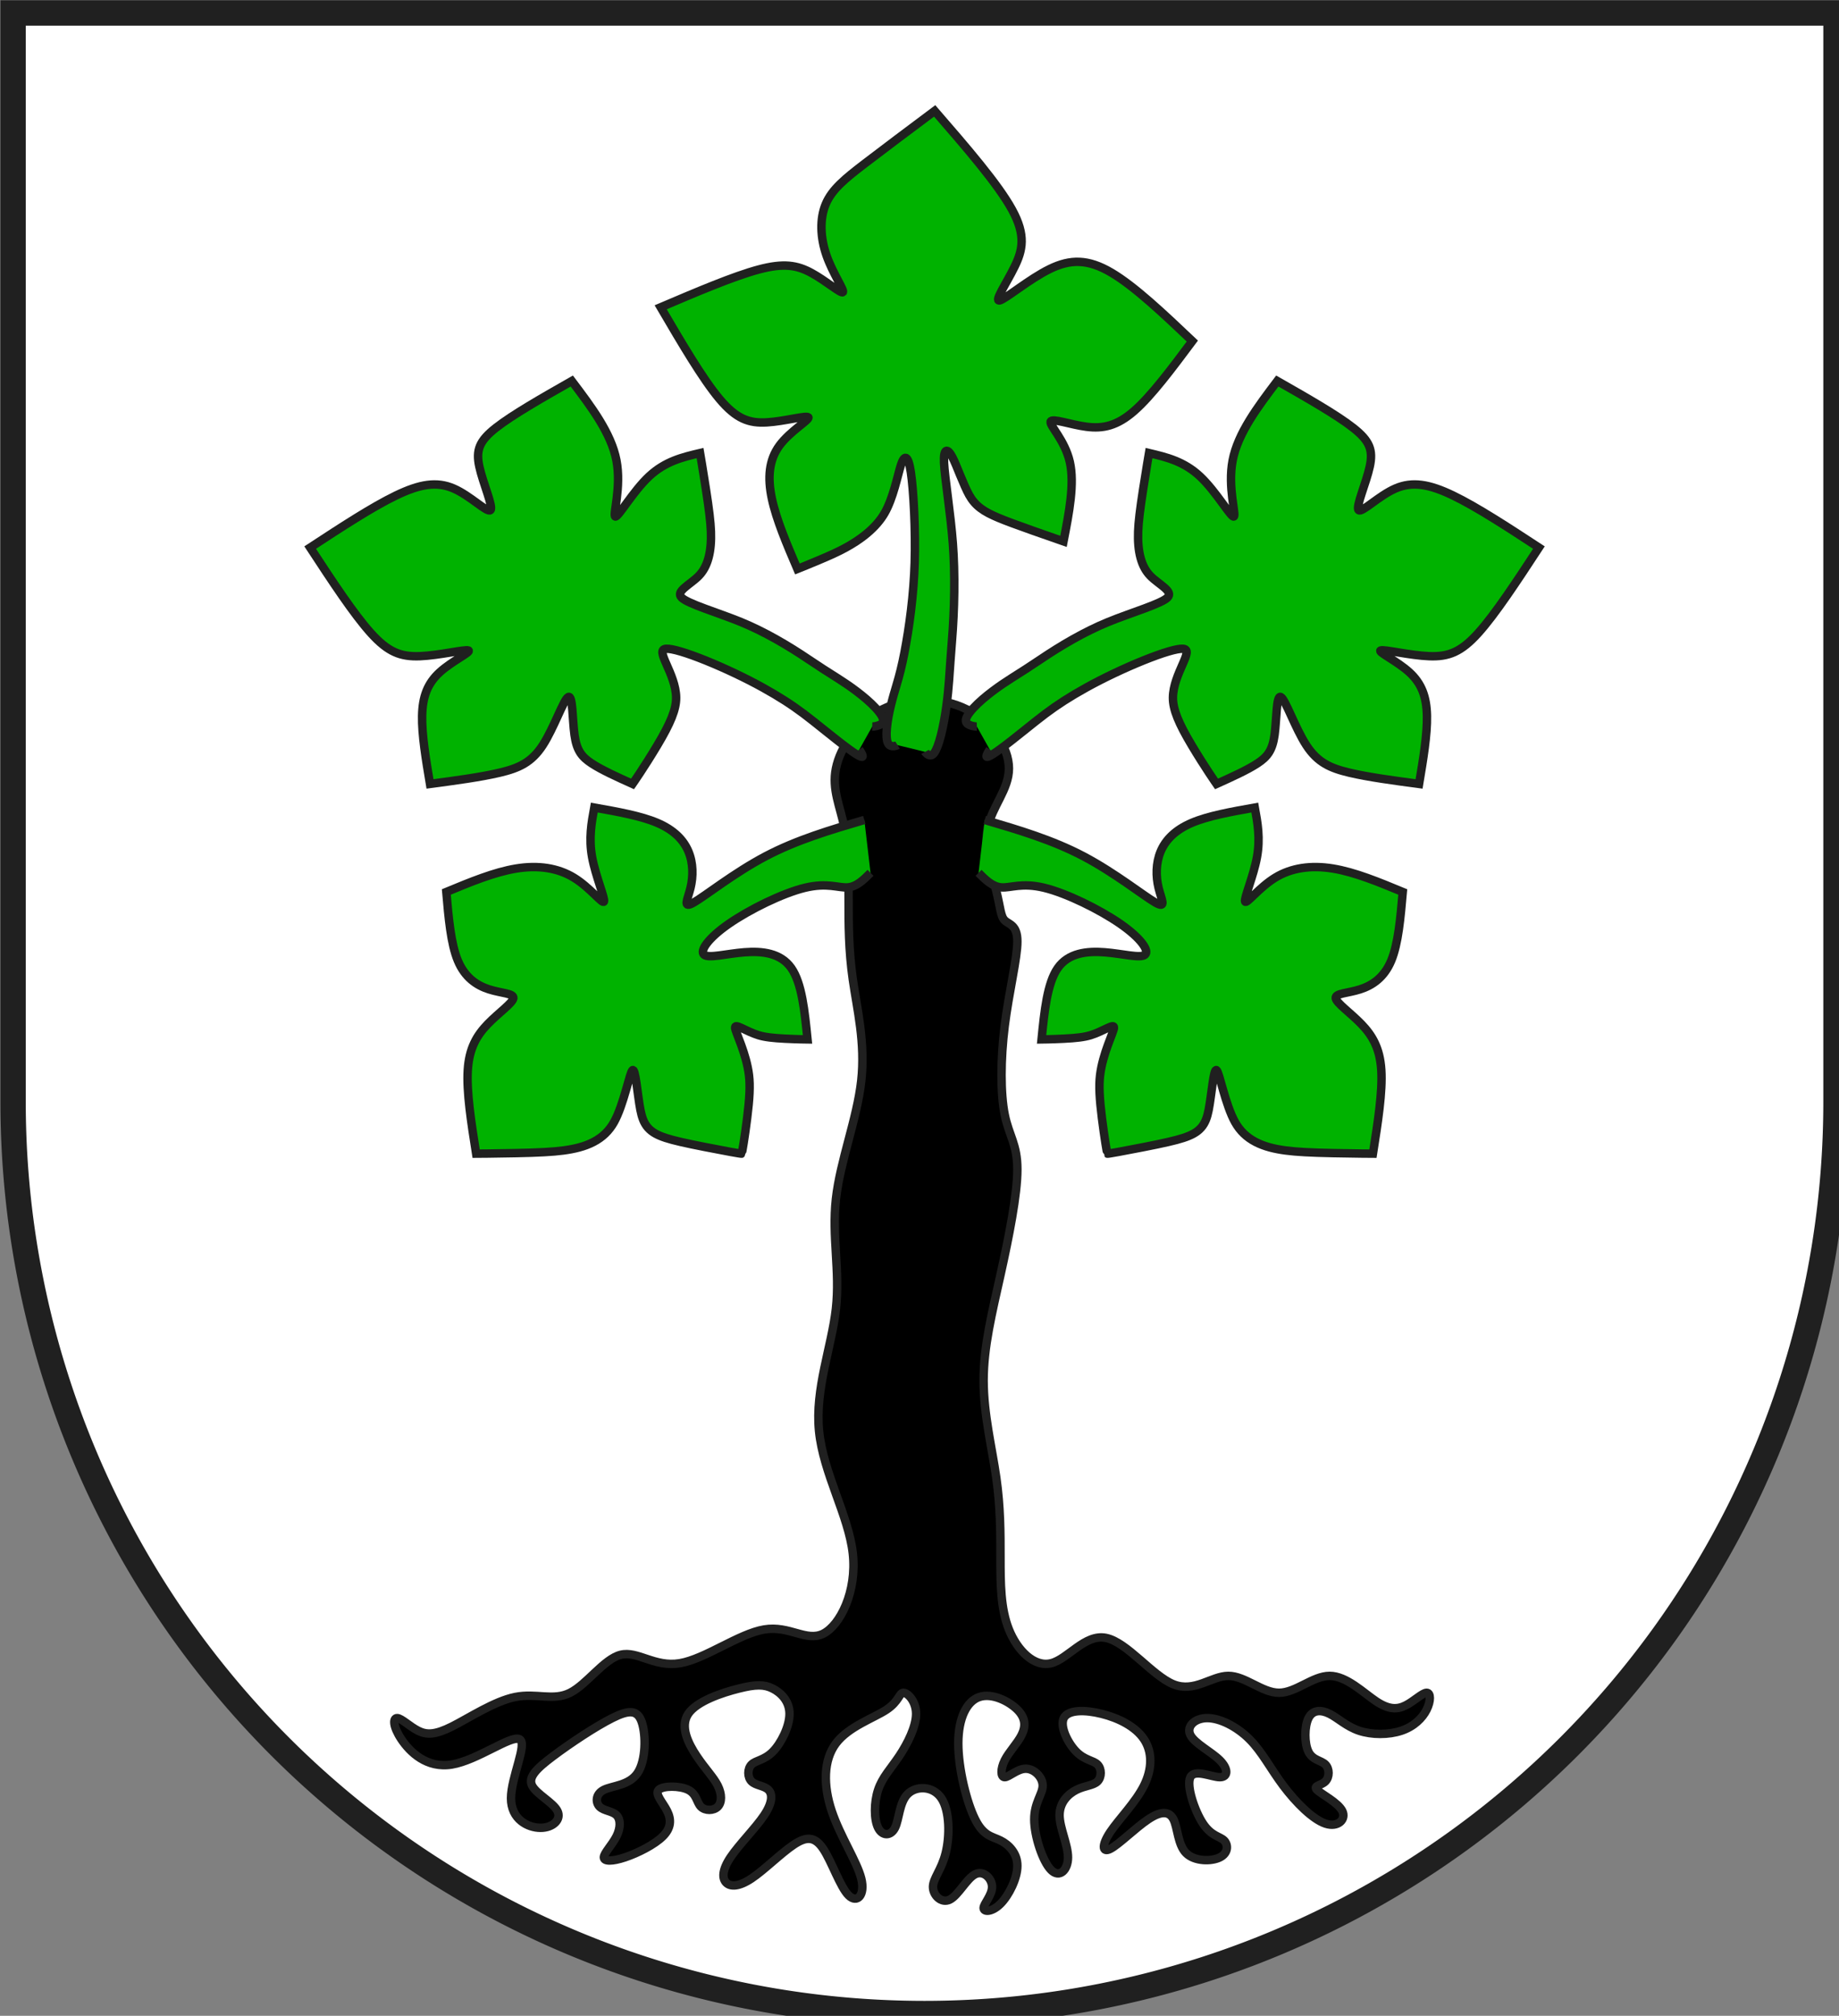 <?xml version="1.0" encoding="iso-8859-1"?>
<!DOCTYPE svg PUBLIC "-//W3C//DTD SVG 1.1//EN" "http://www.w3.org/Graphics/SVG/1.1/DTD/svg11.dtd">
<!-- Auto-generated by fig2svg tool
     Date: Thu Nov  2 15:30:03 2006 -->
<svg xmlns="http://www.w3.org/2000/svg"
   xmlns:dc="http://purl.org/dc/elements/1.1/"
   xmlns:cc="http://creativecommons.org/ns#"
   xmlns:rdf="http://www.w3.org/1999/02/22-rdf-syntax-ns#"
   xmlns:svg="http://www.w3.org/2000/svg"
   xmlns:xlink="http://www.w3.org/1999/xlink"
     width="438" height="480" viewBox="21 15 438 480">
<rect x="21" y="15" width="438" height="480" fill="#808080" stroke="none"/>
<title>
Wappen Trun (CH-GR)
</title>
<style type="text/css">
  <![CDATA[
  .Rand2 { stroke: #202020; stroke-width:30; }
  .Rand6 { stroke: #202020; stroke-width:90; }
  .Schwarz { fill: #000000; }
  .Grn { fill: #00b200; }
  .Silber { fill: #ffffff; }
  ]]>
</style>
<defs>
<path id="blatt2-1"
      d="M3368,2888 C3368,2888 3375.20,2897.46 3378.81,2907.06
         C3382.42,2916.66 3378.33,2921 3328,2884
         C3277.67,2847 3214.39,2793.56 3170.87,2760.96
         C3127.35,2728.36 3083.64,2700.03 3024.67,2667.33
         C2965.69,2634.64 2891.01,2599.03 2822.60,2571.39
         C2754.18,2543.76 2701.62,2527.99 2681,2529.67
         C2660.38,2531.35 2667.60,2550.81 2682.38,2584.29
         C2697.15,2617.77 2716.54,2660.68 2717,2703
         C2717.46,2745.32 2696.49,2794.97 2650.37,2872.25
         C2604.25,2949.53 2562,3010 2562,3010
         C2507.33,2985.33 2452.67,2960.67 2416.67,2937
         C2380.67,2913.33 2363.33,2890.67 2355.67,2835.67
         C2348,2780.67 2350,2693.33 2333.67,2701
         C2317.33,2708.67 2282.67,2811.33 2242.67,2872.67
         C2202.67,2934 2157.33,2954 2089.67,2970
         C2022,2986 1932,2998 1842,3010
         C1827.33,2922.67 1812.67,2835.33 1814,2768
         C1815.33,2700.67 1832.67,2653.33 1876.33,2613.33
         C1920,2573.33 1990,2540.67 1978.67,2535.67
         C1967.33,2530.67 1874.67,2553.33 1806,2556
         C1737.33,2558.67 1692.67,2541.33 1631.67,2473.67
         C1570.67,2406 1493.33,2288 1416,2170 C1526,2098 1636,2026 1721,1985
         C1806,1944 1866,1934 1926,1960 C1986,1986 2046,2048 2057,2036.67
         C2068,2025.33 2030,1940.67 2017.33,1882
         C2004.67,1823.33 2017.33,1790.67 2076.33,1744.33
         C2135.33,1698 2240.67,1638 2346,1578
         C2416,1670.67 2486,1763.33 2504.67,1859.67
         C2523.33,1956 2490.67,2056 2500.67,2059.67
         C2510.67,2063.33 2563.33,1970.67 2620.67,1917
         C2678,1863.33 2740,1848.67 2802,1834
         C2802,1834 2811.82,1891.15 2822.89,1962.71
         C2833.96,2034.27 2839.44,2078.62 2840.67,2113
         C2841.89,2147.38 2839.57,2178.69 2832.10,2206.32
         C2824.64,2233.95 2812.97,2254.42 2798,2270
         C2783.03,2285.58 2761.79,2299.36 2746.81,2312.57
         C2731.82,2325.78 2725.49,2336.82 2736.33,2347.67
         C2747.18,2358.51 2777.35,2371.31 2818.87,2386.71
         C2860.39,2402.11 2907.49,2418.17 2947.67,2434.67
         C2987.85,2451.17 3029.05,2471.37 3071.61,2495.26
         C3114.18,2519.16 3152.74,2543.68 3188.33,2567.67
         C3223.93,2591.65 3255.32,2611.84 3291.88,2634.84
         C3328.43,2657.84 3388,2699 3426,2740
         C3464,2781 3454.89,2793.99 3440.62,2800.19 C3426.36,2806.38 3414,2806 3414,2806" />
<path id="blatt3-1"
      d="M3408,3326 C3383.33,3350.67 3358.67,3375.33 3326.33,3377.67
         C3294,3380 3254,3360 3175,3379 C3096,3398 2978,3456 2904,3507.33
         C2830,3558.67 2800,3603.33 2816.33,3617
         C2832.67,3630.67 2895.33,3613.33 2959.33,3608.33
         C3023.33,3603.33 3088.67,3610.67 3126.33,3664.33
         C3164,3718 3174,3818 3184,3918
         C3184,3918 3148.82,3917.63 3104.42,3915.42
         C3060.03,3913.20 3032.12,3909.88 3009.67,3903
         C2987.21,3896.12 2965.80,3884.98 2949.98,3877.67
         C2934.15,3870.35 2926.06,3868.11 2926.67,3876.67
         C2927.28,3885.22 2936.72,3906.26 2948.20,3937.87
         C2959.68,3969.48 2971.42,4007.44 2976,4045.33
         C2980.58,4083.22 2978.11,4128.04 2969.38,4197.76
         C2960.65,4267.48 2951.23,4323 2950,4324
         C2948.77,4325 2890.00,4314.28 2819.69,4300.44
         C2749.37,4286.61 2707.62,4277.17 2679.67,4268
         C2651.71,4258.83 2631.43,4248.28 2616.88,4231.83
         C2602.34,4215.37 2595.19,4194.94 2590,4168.67
         C2584.81,4142.39 2580.53,4105.07 2576,4074.15
         C2571.47,4043.23 2567.19,4023.36 2562,4027.33
         C2556.81,4031.31 2549.66,4059.90 2538.40,4098.99
         C2527.13,4138.08 2513.11,4181.93 2496,4212.33
         C2478.89,4242.74 2455.30,4265.70 2423.39,4282.38
         C2391.48,4299.05 2355.29,4307.47 2316.33,4312.67
         C2277.38,4317.86 2227.90,4320.38 2148.54,4322.05
         C2069.18,4323.72 2006,4324 2006,4324
         C1988.67,4214 1971.33,4104 1976.33,4026.33
         C1981.33,3948.67 2008.67,3903.33 2047.33,3863.33
         C2086,3823.33 2136,3788.67 2138.33,3771.33
         C2140.67,3754 2095.33,3754 2051.67,3740
         C2008,3726 1966,3698 1941,3638 C1916,3578 1908,3486 1900,3394
         C1985.33,3358.67 2070.67,3323.33 2148.33,3310.67
         C2226,3298 2296,3308 2353.33,3343
         C2410.67,3378 2455.33,3438 2460.33,3428
         C2465.33,3418 2430.67,3338 2418.33,3270.67
         C2406,3203.33 2416,3148.67 2426,3094
         C2508.67,3108.67 2591.33,3123.33 2650,3148.33
         C2708.67,3173.33 2743.33,3208.67 2760.67,3250
         C2778,3291.33 2778,3338.67 2768,3379.67
         C2758,3420.67 2738,3455.33 2779.33,3431.67
         C2820.67,3408 2923.33,3326 3034.67,3267.33 C3146,3208.67 3266,3173.33 3386,3138" />
<clipPath id="clippath">
<path d="M360,4140 A3240,3240 0.0 0 0 6840,4140 L6840,270 L360,270 L360,4140 Z" />
</clipPath>
</defs>
<g stroke="none" stroke-miterlimit="10" stroke-width="10"
   stroke-linecap="butt" stroke-linejoin="miter"
   fill="none" fill-rule="evenodd" transform="scale(0.067)">
<g clip-path="url(#clippath)">
<path id="feld-1" class="Silber"
      d="M-225,-225 L-225,7425 L7425,7425 L7425,-225 L-225,-225 Z" />
<path id="stamm-1" class="Schwarz Rand2"
      d="M3465,6300 C3510,6270 3510,6240 3525,6240
         C3540,6240 3570,6270 3570,6315 C3570,6360 3540,6420 3510,6465
         C3480,6510 3450,6540 3435,6585 C3420,6630 3420,6690 3435,6720
         C3450,6750 3480,6750 3495,6720 C3510,6690 3510,6630 3540,6600
         C3570,6570 3630,6570 3660,6615 C3690,6660 3690,6750 3675,6810
         C3660,6870 3630,6900 3630,6930 C3630,6960 3660,6990 3690,6975
         C3720,6960 3750,6900 3780,6885 C3810,6870 3840,6900 3840,6930
         C3840,6960 3810,6990 3810,7005 C3810,7020 3840,7020 3870,6990
         C3900,6960 3930,6900 3930,6855 C3930,6810 3900,6780 3870,6765
         C3840,6750 3810,6750 3780,6690 C3750,6630 3720,6510 3720,6420
         C3720,6330 3750,6270 3795,6255 C3840,6240 3900,6270 3930,6300
         C3960,6330 3960,6360 3945,6390 C3930,6420 3900,6450 3885,6480
         C3870,6510 3870,6540 3885,6540 C3900,6540 3930,6510 3960,6510
         C3990,6510 4020,6540 4020,6570 C4020,6600 3990,6630 3990,6690
         C3990,6750 4020,6840 4050,6870 C4080,6900 4110,6870 4110,6825
         C4110,6780 4080,6720 4080,6675 C4080,6630 4110,6600 4140,6585
         C4170,6570 4200,6570 4215,6555 C4230,6540 4230,6510 4215,6495
         C4200,6480 4170,6480 4140,6450 C4110,6420 4080,6360 4095,6330
         C4110,6300 4170,6300 4230,6315 C4290,6330 4350,6360 4380,6405
         C4410,6450 4410,6510 4380,6570 C4350,6630 4290,6690 4260,6735
         C4230,6780 4230,6810 4260,6795 C4290,6780 4350,6720 4395,6690
         C4440,6660 4470,6660 4485,6690 C4500,6720 4500,6780 4530,6810
         C4560,6840 4620,6840 4650,6825 C4680,6810 4680,6780 4665,6765
         C4650,6750 4620,6750 4590,6705 C4560,6660 4530,6570 4545,6540
         C4560,6510 4620,6540 4650,6540 C4680,6540 4680,6510 4650,6480
         C4620,6450 4560,6420 4545,6390 C4530,6360 4560,6330 4605,6330
         C4650,6330 4710,6360 4755,6405 C4800,6450 4830,6510 4875,6570
         C4920,6630 4980,6690 5025,6705 C5070,6720 5100,6690 5085,6660
         C5070,6630 5010,6600 4995,6585 C4980,6570 5010,6570 5025,6555
         C5040,6540 5040,6510 5025,6495 C5010,6480 4980,6480 4965,6450
         C4950,6420 4950,6360 4965,6330 C4980,6300 5010,6300 5040,6315
         C5070,6330 5100,6360 5145,6375 C5190,6390 5250,6390 5295,6375
         C5340,6360 5370,6330 5385,6300 C5400,6270 5400,6240 5385,6240
         C5370,6240 5340,6270 5310,6285 C5280,6300 5250,6300 5205,6270
         C5160,6240 5100,6180 5040,6180 C4980,6180 4920,6240 4860,6240
         C4800,6240 4740,6180 4680,6180 C4620,6180 4560,6240 4485,6210
         C4410,6180 4320,6060 4245,6045 C4170,6030 4110,6120 4050,6135
         C3990,6150 3930,6090 3900,6015 C3870,5940 3870,5850 3870,5760
         C3870,5670 3870,5580 3855,5475 C3840,5370 3810,5250 3810,5130
         C3810,5010 3840,4890 3870,4755 C3900,4620 3930,4470 3930,4380
         C3930,4290 3900,4260 3885,4185 C3870,4110 3870,3990 3885,3870
         C3900,3750 3930,3630 3930,3570 C3930,3510 3900,3510 3885,3495
         C3870,3480 3870,3450 3855,3390 C3840,3330 3810,3240 3825,3165
         C3840,3090 3900,3030 3900,2955 C3900,2880 3840,2790 3750,2745
         C3660,2700 3540,2700 3450,2745 C3360,2790 3300,2880 3285,2955
         C3270,3030 3300,3090 3315,3165 C3330,3240 3330,3330 3330,3420
         C3330,3510 3330,3600 3345,3705 C3360,3810 3390,3930 3375,4065
         C3360,4200 3300,4350 3285,4485 C3270,4620 3300,4740 3285,4875
         C3270,5010 3210,5160 3225,5310 C3240,5460 3330,5610 3345,5745
         C3360,5880 3300,6000 3240,6030 C3180,6060 3120,6000 3030,6015
         C2940,6030 2820,6120 2730,6135 C2640,6150 2580,6090 2520,6105
         C2460,6120 2400,6210 2340,6240 C2280,6270 2220,6240 2145,6255
         C2070,6270 1980,6330 1920,6360 C1860,6390 1830,6390 1800,6375
         C1770,6360 1740,6330 1725,6330 C1710,6330 1710,6360 1740,6405
         C1770,6450 1830,6510 1920,6495 C2010,6480 2130,6390 2160,6405
         C2190,6420 2130,6540 2130,6615 C2130,6690 2190,6720 2235,6720
         C2280,6720 2310,6690 2295,6660 C2280,6630 2220,6600 2205,6570
         C2190,6540 2220,6510 2280,6465 C2340,6420 2430,6360 2490,6330
         C2550,6300 2580,6300 2595,6345 C2610,6390 2610,6480 2580,6525
         C2550,6570 2490,6570 2460,6585 C2430,6600 2430,6630 2445,6645
         C2460,6660 2490,6660 2505,6675 C2520,6690 2520,6720 2505,6750
         C2490,6780 2460,6810 2460,6825 C2460,6840 2490,6840 2535,6825
         C2580,6810 2640,6780 2670,6750 C2700,6720 2700,6690 2685,6660
         C2670,6630 2640,6600 2655,6585 C2670,6570 2730,6570 2760,6585
         C2790,6600 2790,6630 2805,6645 C2820,6660 2850,6660 2865,6645
         C2880,6630 2880,6600 2865,6570 C2850,6540 2820,6510 2790,6465
         C2760,6420 2730,6360 2760,6315 C2790,6270 2880,6240 2940,6225
         C3000,6210 3030,6210 3060,6225 C3090,6240 3120,6270 3120,6315
         C3120,6360 3090,6420 3060,6450 C3030,6480 3000,6480 2985,6495
         C2970,6510 2970,6540 2985,6555 C3000,6570 3030,6570 3045,6585
         C3060,6600 3060,6630 3030,6675 C3000,6720 2940,6780 2910,6825
         C2880,6870 2880,6900 2895,6915 C2910,6930 2940,6930 2985,6900
         C3030,6870 3090,6810 3135,6780 C3180,6750 3210,6750 3240,6795
         C3270,6840 3300,6930 3330,6960 C3360,6990 3390,6960 3375,6900
         C3360,6840 3300,6750 3270,6660 C3240,6570 3240,6480 3285,6420
         C3330,6360 3420,6330 3465,6300 Z" />
<path id="blatt1-1" class="Grn Rand2"
      d="M3504,2872 C3504,2872 3496.49,2876.65 3484.75,2875.56
         C3473.01,2874.48 3461.33,2865 3466,2812
         C3470.67,2759 3488.59,2698.11 3499.88,2660.59
         C3511.16,2623.07 3519.93,2588.18 3528.33,2544.33
         C3536.74,2500.49 3545.09,2449.99 3551.97,2392.63
         C3558.84,2335.26 3563.32,2278.33 3565,2223.33
         C3566.68,2168.33 3565.90,2104.39 3563.11,2043.44
         C3560.32,1982.48 3555.92,1932.74 3551.33,1902.33
         C3546.75,1871.93 3541.08,1854.86 3534.63,1851.55
         C3528.18,1848.24 3521.81,1858.94 3516,1876.67
         C3510.19,1894.39 3503.82,1922.63 3494.27,1955.45
         C3484.73,1988.27 3473.15,2021.18 3458.33,2047
         C3443.51,2072.82 3422.53,2096.65 3396.86,2118.35
         C3371.19,2140.05 3344.21,2156.92 3319,2170.67
         C3293.79,2184.42 3265.83,2197.23 3223.31,2215.10
         C3180.80,2232.97 3148,2246 3148,2246
         C3110.67,2158.67 3073.33,2071.33 3057.33,1996.33
         C3041.33,1921.33 3046.67,1858.67 3084.33,1807.33
         C3122,1756 3192,1716 3187,1707.33
         C3182,1698.67 3102,1721.33 3039.33,1725
         C2976.67,1728.67 2931.33,1713.33 2871.33,1642
         C2811.33,1570.67 2736.67,1443.33 2662,1316
         C2792,1260.67 2922,1205.33 3010.67,1181.67
         C3099.33,1158 3146.67,1166 3197.67,1193.67
         C3248.67,1221.33 3303.33,1268.67 3309.67,1262.33
         C3316,1256 3274,1196 3251.67,1132.33
         C3229.33,1068.67 3226.67,1001.33 3249,948.67
         C3271.33,896 3318.67,858 3387.33,805.33
         C3456,752.67 3546,685.33 3636,618
         C3748.67,748 3861.33,878 3911.33,969.33
         C3961.33,1060.67 3948.67,1113.33 3920,1172
         C3891.33,1230.67 3846.67,1295.33 3866.67,1291.67
         C3886.67,1288 3971.33,1216 4045,1180
         C4118.67,1144 4181.33,1144 4264,1192.67
         C4346.67,1241.33 4449.33,1338.67 4552,1436
         C4479.33,1533.33 4406.67,1630.67 4345.33,1684.33
         C4284,1738 4234,1748 4176.33,1740.67
         C4118.67,1733.33 4053.33,1708.67 4048.33,1722.33
         C4043.33,1736 4098.67,1788 4116.33,1865.33
         C4134,1942.67 4114,2045.33 4094,2148
         C4094,2148 4045.27,2131.15 3985.16,2109.87
         C3925.05,2088.58 3888.82,2075.18 3863,2064.33
         C3837.18,2053.49 3816.22,2043.08 3798.67,2029.74
         C3781.11,2016.39 3769.06,2001.67 3758.67,1983.33
         C3748.28,1965 3738,1939.43 3726.74,1913.02
         C3715.98,1886.60 3706.61,1862.97 3698.67,1848
         C3690.72,1833.03 3682.63,1823.75 3676.77,1826.33
         C3670.91,1828.92 3668.11,1843.18 3669.33,1869
         C3670.56,1894.82 3676.04,1937.30 3682.83,1991.13
         C3689.62,2044.96 3696.69,2102.96 3700.67,2155.67
         C3704.64,2208.38 3706.29,2266.21 3705.55,2327.82
         C3704.81,2389.42 3701.79,2446.90 3697.67,2499
         C3693.54,2551.10 3690.45,2594.46 3687.06,2642.96
         C3683.66,2691.46 3675,2772 3658,2838
         C3641,2904 3627.34,2910.97 3616.94,2907.75 C3606.54,2904.53 3602,2896 3602,2896" />
<use class="Grn Rand2" xlink:href="#blatt2-1" />
<use class="Grn Rand2" xlink:href="#blatt3-1" />
<g transform="translate(7200,0) scale(-1,1)">
<use class="Grn Rand2" xlink:href="#blatt2-1" />
<use class="Grn Rand2" xlink:href="#blatt3-1" />
</g>
</g>
<path id="clip-boundary" class="Rand6"
      d="M360,4140 A3240,3240 0.0 0 0 6840,4140 L6840,270 L360,270 L360,4140 Z" />
</g>
</svg>

